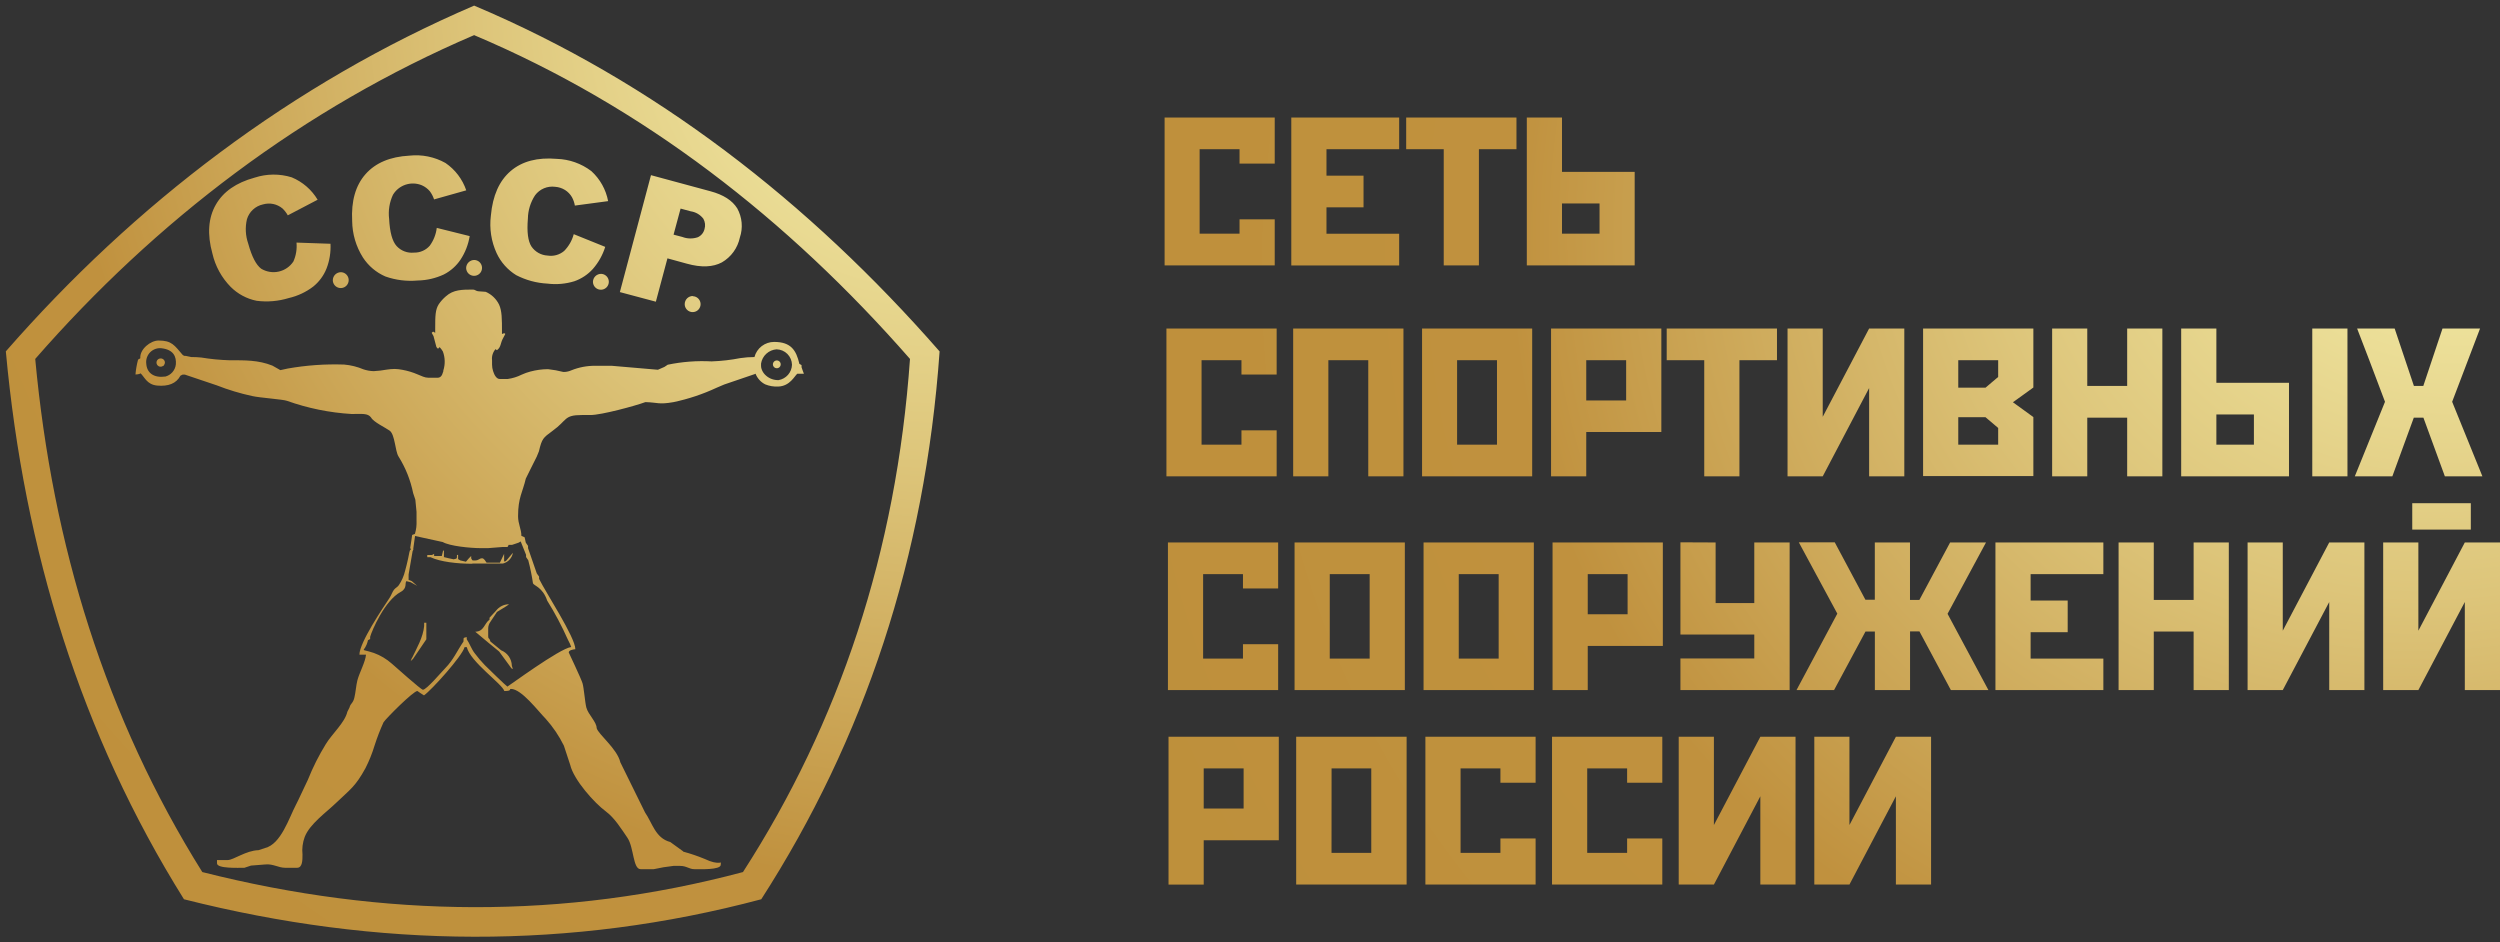 <?xml version="1.0" encoding="UTF-8"?> <svg xmlns="http://www.w3.org/2000/svg" width="398" height="150" viewBox="0 0 398 150" fill="none"><rect x="0" y="0" width="398" height="150" fill="#333333" stroke="none"/> <path fill-rule="evenodd" clip-rule="evenodd" d="M121.226 58.695C121.781 59.002 122.345 59.301 122.891 59.617L121.226 58.695ZM73.792 102.124C72.767 103.602 72.221 105.011 70.863 106.394C70.299 106.966 67.9 109.809 67.328 109.809C67.02 109.809 62.973 106.155 62.384 105.659C61.547 104.914 60.576 104.335 59.523 103.952C56.962 103.098 58.08 104.105 58.584 101.919L58.926 101.732V101.39C59.182 100.434 61.248 95.592 63.801 94.226C64.869 93.654 64.416 92.791 64.698 92.518L65.39 92.697L66.414 93.269L65.56 92.518L65.048 92.313V91.459L65.689 87.728L65.799 87.531V87.318L66.073 85.328L70.487 86.293C71.563 86.925 74.808 87.266 76.618 87.266H77.669L79.94 87.087H80.794L80.982 86.746H81.511L82.553 86.395L82.894 86.199L83.748 88.325V88.675L84.099 89.196C84.418 90.405 84.669 91.631 84.85 92.868C84.995 93.244 86.395 93.483 87.113 95.618C88.344 97.595 89.437 99.655 90.383 101.783L90.733 102.483L90.938 103.004C89.119 103.209 80.871 109.306 80.777 109.306C80.683 109.306 77.532 106.249 77.182 105.89C76.608 105.295 76.072 104.665 75.577 104.003C75.03 103.303 74.8 102.492 74.304 101.774V101.424C73.681 101.595 73.843 101.424 73.783 102.124H73.792ZM75.5 0.886C46.467 13.345 21.422 32.48 0.929 55.937C3.841 87.659 12.883 116.922 29.287 143.163C60.224 150.993 90.87 151.241 121.192 143.163C137.578 117.699 147.27 88.744 149.584 55.946C128.783 32.156 104.225 13.037 75.466 0.886H75.5ZM75.5 5.583C48.235 17.255 24.804 35.153 5.608 57.141C8.366 86.874 16.837 114.267 32.207 138.833C61.18 146.168 89.879 146.399 118.28 138.833C133.65 114.984 142.702 87.864 144.87 57.141C125.384 34.871 102.389 16.965 75.457 5.583H75.5ZM47.21 38.62L52.615 38.808C52.683 40.159 52.465 41.509 51.975 42.77C51.527 43.89 50.798 44.875 49.857 45.63C48.706 46.506 47.382 47.126 45.972 47.449C44.315 47.959 42.568 48.108 40.849 47.885C39.282 47.57 37.843 46.797 36.716 45.665C35.275 44.197 34.27 42.358 33.812 40.353C32.959 37.271 33.163 34.684 34.35 32.6C35.537 30.516 37.604 29.073 40.567 28.271C42.471 27.652 44.52 27.637 46.433 28.228C48.159 28.941 49.609 30.193 50.566 31.797L45.818 34.282C45.59 33.874 45.302 33.503 44.964 33.181C44.546 32.836 44.051 32.596 43.521 32.48C42.975 32.365 42.41 32.386 41.873 32.54C41.273 32.668 40.719 32.955 40.268 33.371C39.817 33.788 39.487 34.318 39.312 34.906C39.011 36.191 39.082 37.535 39.517 38.782C40.086 40.849 40.775 42.181 41.583 42.778C42.419 43.286 43.42 43.45 44.375 43.236C45.33 43.023 46.165 42.449 46.706 41.634C47.13 40.689 47.3 39.651 47.202 38.62H47.21ZM110.288 47.159C110.539 47.163 110.783 47.241 110.989 47.383C111.196 47.526 111.355 47.727 111.446 47.961C111.538 48.195 111.558 48.45 111.504 48.696C111.449 48.941 111.323 49.164 111.142 49.337C110.96 49.511 110.731 49.626 110.484 49.668C110.236 49.711 109.982 49.678 109.753 49.576C109.524 49.473 109.33 49.304 109.198 49.092C109.065 48.879 108.998 48.631 109.007 48.38C109.016 48.039 109.159 47.716 109.405 47.481C109.652 47.246 109.981 47.118 110.322 47.125L110.288 47.159ZM95.72 43.598C95.967 43.61 96.205 43.694 96.405 43.84C96.605 43.985 96.758 44.187 96.844 44.418C96.931 44.65 96.947 44.902 96.892 45.143C96.837 45.384 96.712 45.604 96.533 45.775C96.354 45.945 96.129 46.06 95.886 46.104C95.642 46.148 95.391 46.12 95.164 46.023C94.936 45.925 94.742 45.764 94.606 45.557C94.47 45.351 94.397 45.109 94.397 44.862C94.4 44.692 94.437 44.524 94.505 44.368C94.574 44.213 94.672 44.072 94.795 43.955C94.918 43.837 95.063 43.745 95.222 43.684C95.381 43.623 95.55 43.594 95.72 43.598ZM75.525 41.387C75.773 41.397 76.012 41.479 76.213 41.624C76.414 41.769 76.568 41.969 76.656 42.201C76.744 42.433 76.761 42.685 76.707 42.927C76.653 43.169 76.528 43.389 76.35 43.56C76.171 43.732 75.946 43.847 75.702 43.892C75.459 43.937 75.207 43.909 74.979 43.812C74.751 43.715 74.557 43.553 74.42 43.347C74.284 43.14 74.211 42.898 74.21 42.65C74.219 42.309 74.362 41.985 74.609 41.749C74.855 41.512 75.184 41.382 75.525 41.387ZM54.297 43.334C54.545 43.343 54.784 43.426 54.985 43.571C55.186 43.716 55.34 43.916 55.428 44.148C55.516 44.38 55.534 44.632 55.479 44.874C55.425 45.115 55.3 45.336 55.122 45.507C54.943 45.679 54.718 45.794 54.474 45.839C54.231 45.884 53.98 45.856 53.752 45.759C53.524 45.662 53.329 45.5 53.192 45.294C53.056 45.087 52.983 44.845 52.983 44.597C52.986 44.428 53.022 44.261 53.09 44.106C53.158 43.95 53.256 43.81 53.378 43.693C53.5 43.576 53.644 43.483 53.802 43.422C53.96 43.36 54.128 43.33 54.297 43.334ZM69.531 36.28L74.774 37.587C74.559 38.922 74.065 40.197 73.322 41.327C72.653 42.329 71.739 43.143 70.667 43.692C69.355 44.304 67.93 44.632 66.483 44.657C64.749 44.814 63.001 44.595 61.359 44.017C59.891 43.383 58.642 42.328 57.773 40.985C56.678 39.248 56.087 37.241 56.065 35.187C55.894 32.002 56.611 29.509 58.2 27.716C59.788 25.922 62.119 24.941 65.185 24.778C67.172 24.562 69.178 24.971 70.923 25.948C72.467 27.004 73.626 28.532 74.227 30.303L69.104 31.746C68.95 31.28 68.722 30.842 68.43 30.448C68.086 30.04 67.654 29.716 67.166 29.5C66.346 29.157 65.43 29.12 64.585 29.396C63.74 29.672 63.023 30.242 62.563 31.003C62.001 32.198 61.788 33.527 61.948 34.837C62.056 36.972 62.455 38.418 63.144 39.175C63.492 39.553 63.923 39.843 64.403 40.024C64.884 40.205 65.4 40.271 65.91 40.217C66.382 40.228 66.85 40.136 67.282 39.947C67.715 39.758 68.1 39.477 68.412 39.124C69.025 38.289 69.411 37.309 69.531 36.28ZM91.34 37.279L96.352 39.303C95.95 40.593 95.284 41.785 94.397 42.804C93.591 43.702 92.572 44.38 91.433 44.776C90.053 45.201 88.598 45.329 87.164 45.152C85.424 45.064 83.724 44.604 82.177 43.803C80.817 42.967 79.734 41.749 79.061 40.302C78.206 38.434 77.889 36.364 78.147 34.325C78.431 31.148 79.482 28.783 81.298 27.229C83.114 25.675 85.556 25.029 88.624 25.291C90.625 25.348 92.557 26.032 94.149 27.246C95.531 28.506 96.466 30.182 96.813 32.019L91.519 32.728C91.44 32.261 91.284 31.811 91.058 31.396C90.789 30.926 90.407 30.53 89.948 30.243C89.475 29.951 88.939 29.778 88.385 29.739C87.779 29.657 87.163 29.739 86.6 29.976C86.036 30.214 85.547 30.598 85.183 31.089C84.459 32.194 84.062 33.482 84.039 34.803C83.862 36.926 84.056 38.412 84.619 39.26C84.908 39.679 85.29 40.025 85.734 40.272C86.178 40.519 86.673 40.661 87.181 40.686C87.647 40.761 88.123 40.734 88.576 40.607C89.03 40.48 89.451 40.257 89.811 39.952C90.545 39.21 91.072 38.288 91.34 37.279ZM103.636 27.886L113.105 30.448C115.172 31.003 116.581 31.908 117.375 33.181C117.761 33.883 117.997 34.657 118.068 35.456C118.138 36.254 118.042 37.058 117.785 37.817C117.613 38.64 117.269 39.418 116.776 40.099C116.283 40.781 115.652 41.35 114.924 41.771C113.524 42.522 111.671 42.625 109.374 41.984L106.257 41.13L104.413 48.03L98.683 46.501L103.636 27.886ZM107.231 37.356L108.349 33.206L109.972 33.642C110.77 33.759 111.491 34.186 111.978 34.829C112.117 35.076 112.205 35.348 112.236 35.63C112.266 35.912 112.24 36.197 112.158 36.468C112.091 36.751 111.961 37.014 111.778 37.239C111.594 37.464 111.362 37.644 111.099 37.766C110.297 38.042 109.423 38.027 108.631 37.723L107.231 37.356ZM123.694 57.38C123.816 57.385 123.934 57.426 124.033 57.497C124.132 57.569 124.208 57.668 124.251 57.782C124.294 57.896 124.303 58.021 124.276 58.14C124.249 58.259 124.188 58.368 124.1 58.453C124.012 58.537 123.901 58.594 123.781 58.616C123.66 58.638 123.536 58.624 123.424 58.577C123.312 58.529 123.216 58.449 123.148 58.347C123.081 58.245 123.045 58.126 123.045 58.003C123.046 57.92 123.064 57.837 123.097 57.76C123.13 57.683 123.179 57.614 123.239 57.556C123.299 57.498 123.371 57.453 123.449 57.422C123.527 57.392 123.61 57.378 123.694 57.38ZM25.572 57.064C25.66 57.062 25.747 57.077 25.828 57.108C25.91 57.14 25.985 57.187 26.048 57.247C26.112 57.307 26.163 57.38 26.198 57.459C26.234 57.539 26.253 57.626 26.255 57.713C26.255 57.879 26.19 58.037 26.076 58.157V58.234H25.982C25.9 58.3 25.804 58.345 25.701 58.366C25.597 58.387 25.491 58.383 25.39 58.354C25.288 58.325 25.196 58.272 25.119 58.2C25.043 58.128 24.984 58.038 24.95 57.939C24.915 57.84 24.904 57.734 24.919 57.629C24.934 57.525 24.973 57.426 25.034 57.34C25.096 57.255 25.176 57.185 25.27 57.137C25.363 57.089 25.467 57.064 25.572 57.064ZM108.751 135.529L106.71 134.052C104.327 133.42 103.866 131.037 102.688 129.338L98.76 121.363C98.248 119.177 95.25 116.922 94.986 115.906C94.986 114.933 93.654 113.78 93.346 112.644C93.133 111.859 92.962 109.493 92.731 108.751C92.501 108.008 90.545 103.883 90.545 103.875C90.545 103.516 91.194 103.388 91.596 103.354C91.596 101.467 86.814 94.217 85.823 92.159V91.801L85.456 91.288L84.064 87.266V86.908L83.706 86.387L83.518 85.533L83.005 85.32C83.005 84.21 82.476 83.441 82.476 82.177C82.476 79.206 83.202 78.377 83.706 76.2L84.397 74.8L85.448 72.699L85.798 71.845C86.276 69.804 86.472 69.693 87.967 68.592C90.341 66.884 89.743 66.073 92.62 66.073H94.012C95.72 66.073 101.074 64.63 102.748 64.015C104.703 64.066 104.857 64.442 107.239 64.015C109.596 63.518 111.888 62.753 114.07 61.735L115.291 61.214L120.073 59.583L120.321 59.498C120.317 59.529 120.317 59.56 120.321 59.592C120.617 60.282 121.146 60.847 121.815 61.188C122.47 61.456 123.175 61.576 123.882 61.539C125.777 61.479 126.503 59.831 126.93 59.498H127.98L127.784 58.977L127.605 58.456V58.123L127.263 57.927C126.759 55.766 125.931 54.434 123.241 54.434C122.526 54.433 121.831 54.669 121.264 55.104C120.697 55.54 120.29 56.151 120.107 56.842C119.35 56.843 118.594 56.9 117.845 57.013C116.344 57.307 114.822 57.481 113.293 57.534C110.949 57.407 108.598 57.585 106.3 58.063L105.779 58.413L104.737 58.866L97.385 58.234H94.764C93.456 58.222 92.159 58.469 90.947 58.96C90.612 59.107 90.253 59.194 89.888 59.216H89.683C88.884 59.008 88.07 58.86 87.249 58.772C86.292 58.776 85.339 58.906 84.414 59.156C83.949 59.279 83.494 59.442 83.057 59.643C82.356 59.993 81.604 60.227 80.828 60.335H79.556C79.052 60.335 78.702 59.728 78.497 59.071C78.394 58.745 78.339 58.405 78.335 58.063V57.363C78.296 57.048 78.323 56.729 78.416 56.426C78.509 56.123 78.664 55.843 78.873 55.604C78.958 55.527 79.026 55.809 79.146 55.724C79.744 55.279 79.684 54.639 80 54.016L80.444 53.162C80.264 52.923 80.094 53.162 79.914 53.162V52.82C79.914 50.805 79.914 49.49 79.453 48.491C79.008 47.583 78.254 46.863 77.327 46.459L76.183 46.373C75.824 46.373 75.636 46.109 75.329 46.1C73.553 46.1 72.178 46.1 70.983 47.176C70.549 47.544 70.167 47.969 69.847 48.44C69.309 49.294 69.283 50.233 69.283 52.291V52.991C68.865 52.641 68.882 52.889 68.728 52.991L69.019 53.52L69.471 55.228C69.864 55.834 69.787 55.228 70.018 55.297C70.204 55.497 70.367 55.718 70.504 55.954C70.867 56.925 70.894 57.989 70.581 58.977C70.581 59.079 70.581 59.182 70.513 59.284C70.393 59.728 70.171 60.138 69.659 60.138H68.199C67.906 60.13 67.617 60.069 67.345 59.959L66.491 59.609C65.711 59.272 64.894 59.025 64.058 58.874C63.65 58.791 63.235 58.745 62.819 58.738C62.408 58.743 61.997 58.777 61.59 58.84C60.901 58.967 60.205 59.05 59.506 59.088C58.945 59.075 58.39 58.977 57.858 58.798C56.88 58.384 55.843 58.127 54.784 58.038C51.782 57.935 48.777 58.147 45.818 58.669L44.631 58.926L44.111 58.627L43.368 58.208C41.105 57.303 38.97 57.355 36.536 57.355C35.031 57.309 33.531 57.164 32.045 56.919C31.515 56.864 30.981 56.838 30.448 56.842L29.594 56.663C28.868 56.594 29.594 56.757 29.073 56.492C27.75 54.964 27.366 54.212 25.231 54.212C23.976 54.212 22.242 55.587 22.336 56.996C22.336 57.141 22.046 57.107 21.969 57.295C21.768 58.056 21.634 58.833 21.567 59.617C22.02 59.617 22.507 59.464 22.328 59.387C23.011 59.967 23.344 61.24 25.052 61.385C26.759 61.53 28.049 61.086 28.723 59.814L29.073 59.634H29.423L34.496 61.342C36.331 62.062 38.221 62.633 40.148 63.05C41.327 63.323 45.058 63.579 45.682 63.81C49.001 64.993 52.471 65.701 55.988 65.91C57.585 65.91 58.55 65.74 59.079 66.474C59.464 67.2 61.402 68.097 62.042 68.566C62.896 69.207 62.896 71.837 63.451 72.682C64.567 74.469 65.354 76.441 65.774 78.505L66.124 79.556L66.312 81.494V82.895C66.348 83.604 66.261 84.315 66.056 84.995L65.612 85.166C65.612 85.166 65.415 86.652 65.304 87.241C65.304 87.318 65.441 87.377 65.424 87.454C65.407 87.531 65.261 87.454 65.176 87.907C64.886 89.461 64.587 90.52 64.493 90.87C64.301 91.687 63.962 92.462 63.494 93.158C63.272 93.483 62.982 93.56 62.725 93.884C62.469 94.209 62.281 94.798 62.008 95.199C60.983 96.745 57.218 102.304 57.218 104.225H58.268C58.174 105.361 57.235 107.06 56.902 108.281C56.697 109.049 56.62 110.253 56.415 111.065C56.185 112.021 55.826 111.919 55.647 112.619L55.297 113.319C54.904 115.027 52.871 116.82 51.881 118.442C50.761 120.257 49.801 122.165 49.012 124.146L47.441 127.468L47.091 128.168C46.006 130.243 44.717 134.402 42.198 134.999L41.147 135.35C39.184 135.392 37.16 136.921 36.255 136.921H34.547V137.45C34.547 138.304 37.962 138.15 38.91 138.15L39.961 137.8L42.232 137.621C43.453 137.493 44.341 138.15 45.383 138.15H47.304C48.158 138.15 48.158 136.912 48.158 136.05C48.057 135.102 48.177 134.143 48.508 133.249C49.294 131.191 51.924 129.347 53.444 127.878C55.689 125.726 56.56 125.265 58.183 122.293C58.771 121.134 59.257 119.925 59.634 118.681C60.037 117.422 60.514 116.188 61.06 114.984C61.487 114.335 65.808 110.006 66.448 110.006C66.448 110.006 67.302 110.612 67.499 110.706C68.711 109.852 73.579 104.464 73.963 103.021H74.313C74.859 105.361 79.957 108.879 80.29 110.014C81.579 110.014 81.016 109.673 81.332 109.673C83.04 109.673 85.687 113.242 86.882 114.438C88.034 115.723 89.005 117.159 89.768 118.707L90.776 121.764C91.331 124.146 94.618 127.835 96.489 129.21C97.821 130.192 98.965 132.019 99.904 133.403C100.92 134.931 100.758 138.372 101.979 138.372H104.08C105.116 138.137 106.165 137.963 107.222 137.851H108.272C109.306 137.851 109.707 138.372 110.544 138.372C111.381 138.372 114.745 138.517 114.745 137.672V137.501C114.941 136.989 114.523 137.868 112.183 136.741C111.071 136.282 109.93 135.894 108.768 135.58L108.751 135.529ZM26.281 59.95C24.471 60.189 23.369 59.361 23.284 57.884C23.246 57.554 23.282 57.22 23.392 56.906C23.501 56.592 23.68 56.307 23.915 56.072C24.149 55.837 24.434 55.659 24.748 55.55C25.062 55.44 25.396 55.404 25.726 55.442C27.639 55.672 28.091 56.782 27.997 58.003C27.948 58.465 27.757 58.901 27.452 59.25C27.146 59.6 26.741 59.848 26.29 59.959L26.281 59.95ZM81.306 106.326L81.648 106.522L81.486 105.975C81.472 105.445 81.302 104.93 80.999 104.494C80.695 104.059 80.271 103.722 79.778 103.525C79.411 103.209 78.394 102.372 78.07 102.124C77.874 101.381 77.72 101.825 77.72 101.27V100.049C77.723 99.671 77.845 99.303 78.07 98.999L79.12 97.419C79.59 97.103 80.717 96.489 81.041 96.198C80.635 96.199 80.234 96.294 79.871 96.476C79.508 96.658 79.192 96.923 78.95 97.249L77.933 98.342V98.649C77.079 99.255 77.079 100.536 75.662 100.57L77.754 102.321L79.462 103.721L81.383 106.343L81.306 106.326ZM65.578 104.737L65.381 105.25L65.748 104.908L67.874 101.774V99.486V99.136H67.524V99.665C67.379 101.433 66.278 103.328 65.603 104.737H65.578ZM75.192 89.709H80.085C80.484 89.607 80.845 89.391 81.124 89.088C81.403 88.785 81.588 88.407 81.656 88.001L80.529 89.333L80.256 89.393V88.172L79.581 89.581H77.464C77.327 89.384 77.054 88.88 76.763 88.88C76.243 88.88 76.294 89.231 75.542 89.231C75.039 89.231 75.218 89.179 75.013 88.88V88.513L74.663 88.863L74.176 89.427L73.271 89.213L72.93 89.008V88.342H72.75C72.75 89.017 72.75 88.897 72.229 89.043L71.375 88.863L70.675 88.692V87.659H70.539L70.334 88.513H69.113V88.18L68.763 88.359H68.02V88.71H68.549C70.086 89.444 72.819 89.751 75.192 89.751V89.709ZM121.158 57.884V58.234C121.158 58.39 121.181 58.545 121.226 58.695C121.33 59.036 121.511 59.349 121.755 59.609C122.016 59.886 122.329 60.109 122.677 60.264C123.024 60.419 123.399 60.504 123.779 60.514H123.95C124.534 60.415 125.066 60.117 125.456 59.67C125.845 59.224 126.067 58.656 126.085 58.063C126.069 57.418 125.806 56.803 125.35 56.347C124.894 55.891 124.279 55.628 123.634 55.612C123.025 55.654 122.448 55.901 121.998 56.314C121.547 56.727 121.251 57.28 121.158 57.884Z" fill="url(#paint0_radial_201_2)"></path> <path fill-rule="evenodd" clip-rule="evenodd" d="M202.936 18.716V26.042H197.334V23.754H190.981V37.203H197.334V34.922H202.936V42.249H185.405V18.716H202.936ZM398 109.861V86.361H392.398L385.004 100.408V86.361H379.402V109.861H385.004L392.398 95.84V109.861H398ZM393.355 84.312V80.111H384.03V84.312H393.355ZM273.126 86.361V96.01H279.283V86.361H284.91V109.861H267.524V104.823H279.283V101.023H267.524V86.336L273.126 86.361ZM203.482 86.361V93.688H197.88V91.399H191.536V104.848H197.88V102.56H203.482V109.861H185.934V86.361H203.482ZM203.585 133.77V117.29H186.028V140.832H191.63V133.77H203.585ZM197.983 128.715H191.63V122.328H197.983V128.715ZM223.933 140.823V117.29H206.351V140.823H223.933ZM218.306 135.776H211.978L211.987 122.328H218.306V135.776ZM244.469 117.29V124.616H238.868V122.328H232.523V135.776H238.868V133.488H244.469V140.823H226.922V117.29H244.469ZM264.638 124.616V117.29H247.082V140.823H264.638V133.488H259.037V135.776H252.684V122.328H259.037V124.616H264.638ZM285.849 117.29V140.823H280.247V126.768L272.853 140.823H267.251V117.29H272.853V131.345L280.247 117.29H285.849ZM307.427 140.823V117.29H301.825L294.431 131.345V117.29H288.838V140.823H294.431L301.825 126.768V140.823H307.427ZM223.651 109.861V86.361H206.095V109.861H223.651ZM218.05 104.848H211.697V91.399H218.05V104.848ZM244.187 86.361V109.861H226.631V86.361H244.187ZM232.233 104.848H238.586V91.399H232.233V104.848ZM264.724 102.833V86.361H247.167V109.861H252.769V102.833H264.724ZM259.114 97.787H252.769V91.399H259.114V97.787ZM298.478 109.861H304.08V100.519H305.574L310.578 109.861H316.555L310.049 97.718L316.171 86.361H310.458L305.566 95.507H304.071V86.361H298.47V95.481H296.975L292.091 86.336H286.37L292.501 97.693L286.003 109.861H291.98L296.984 100.545H298.478V109.861ZM334.854 86.361V91.399H323.275V95.601H329.176V100.647H323.275V104.848H334.854V109.861H317.674V86.361H334.854ZM342.881 95.507V86.361H337.279V109.861H342.881V100.545H349.225V109.861H354.827V86.361H349.225V95.507H342.881ZM376.413 86.361V109.861H370.812V95.84L363.417 109.861H357.816V86.361H363.417V100.408L370.812 86.361H376.413ZM222.746 23.754V18.716H205.574V42.258H222.746V37.211H211.176V33.01H217.076V27.963H211.176V23.754H222.746ZM241.421 18.716V23.754H235.443V42.249H229.842V23.754H223.865V18.716H241.421ZM243.069 18.716V23.754V42.249H260.241V27.357H248.67V18.716H243.069ZM254.648 37.203H248.67V32.395H254.648V37.203ZM203.243 52.299V59.626H197.641V57.346H191.288V70.795H197.641V68.506H203.243V75.833H185.695V52.299H203.243ZM223.429 75.833V52.299H205.873V75.833H211.475V57.346H217.828V75.833H223.429ZM243.923 52.299V75.833H226.392V52.299H243.923ZM231.968 70.795H238.321V57.346H231.968V70.795ZM264.485 68.771V52.299H246.928V75.833H252.53V68.771H264.485ZM258.883 63.75H252.53V57.346H258.883V63.75ZM282.895 52.299V57.346H276.917V75.833H271.316V57.346H265.338V52.299H282.895ZM303.166 75.833V52.299H297.565L290.178 66.355V52.299H284.577V75.833H290.178L297.565 61.778V75.833H303.166ZM323.711 52.299V61.692L320.458 64.04L323.711 66.397V75.79H306.155V52.299H323.711ZM311.756 57.346V61.718H316.094L318.109 60.01V57.346H311.756ZM311.756 70.795H318.109V68.131L316.094 66.423H311.756V70.795ZM332.293 61.445V52.299H326.7V75.833H332.293V66.491H338.646V75.833H344.247V52.299H338.646V61.445H332.293ZM347.244 57.346V52.299H352.846V60.941H364.408V75.833H347.244V57.346ZM352.846 70.795H358.823V65.987H352.846V70.795ZM373.715 52.299V75.833H368.114V52.299H373.715ZM380.862 75.833L384.278 66.491H385.806L389.222 75.833H395.199L390.383 63.964L394.824 52.299H388.846L385.789 61.445H384.295L381.229 52.299H375.252L377.191 57.346L379.692 63.964L374.885 75.833H380.862Z" fill="url(#paint1_radial_201_2)"></path> <defs> <radialGradient id="paint0_radial_201_2" cx="0" cy="0" r="1" gradientUnits="userSpaceOnUse" gradientTransform="translate(149.321 0.617) rotate(134.977) scale(209.943 209.565)"> <stop stop-color="#F9F6B3"></stop> <stop offset="0.349" stop-color="#DDC57A"></stop> <stop offset="0.667" stop-color="#C0913E"></stop> <stop offset="1" stop-color="#BE903B"></stop> </radialGradient> <radialGradient id="paint1_radial_201_2" cx="0" cy="0" r="1" gradientUnits="userSpaceOnUse" gradientTransform="translate(397.624 18.494) rotate(150.038) scale(244.956 211.595)"> <stop stop-color="#F9F6B3"></stop> <stop offset="0.349" stop-color="#DDC57A"></stop> <stop offset="0.667" stop-color="#C0913E"></stop> <stop offset="1" stop-color="#BE903B"></stop> </radialGradient> </defs> </svg> 